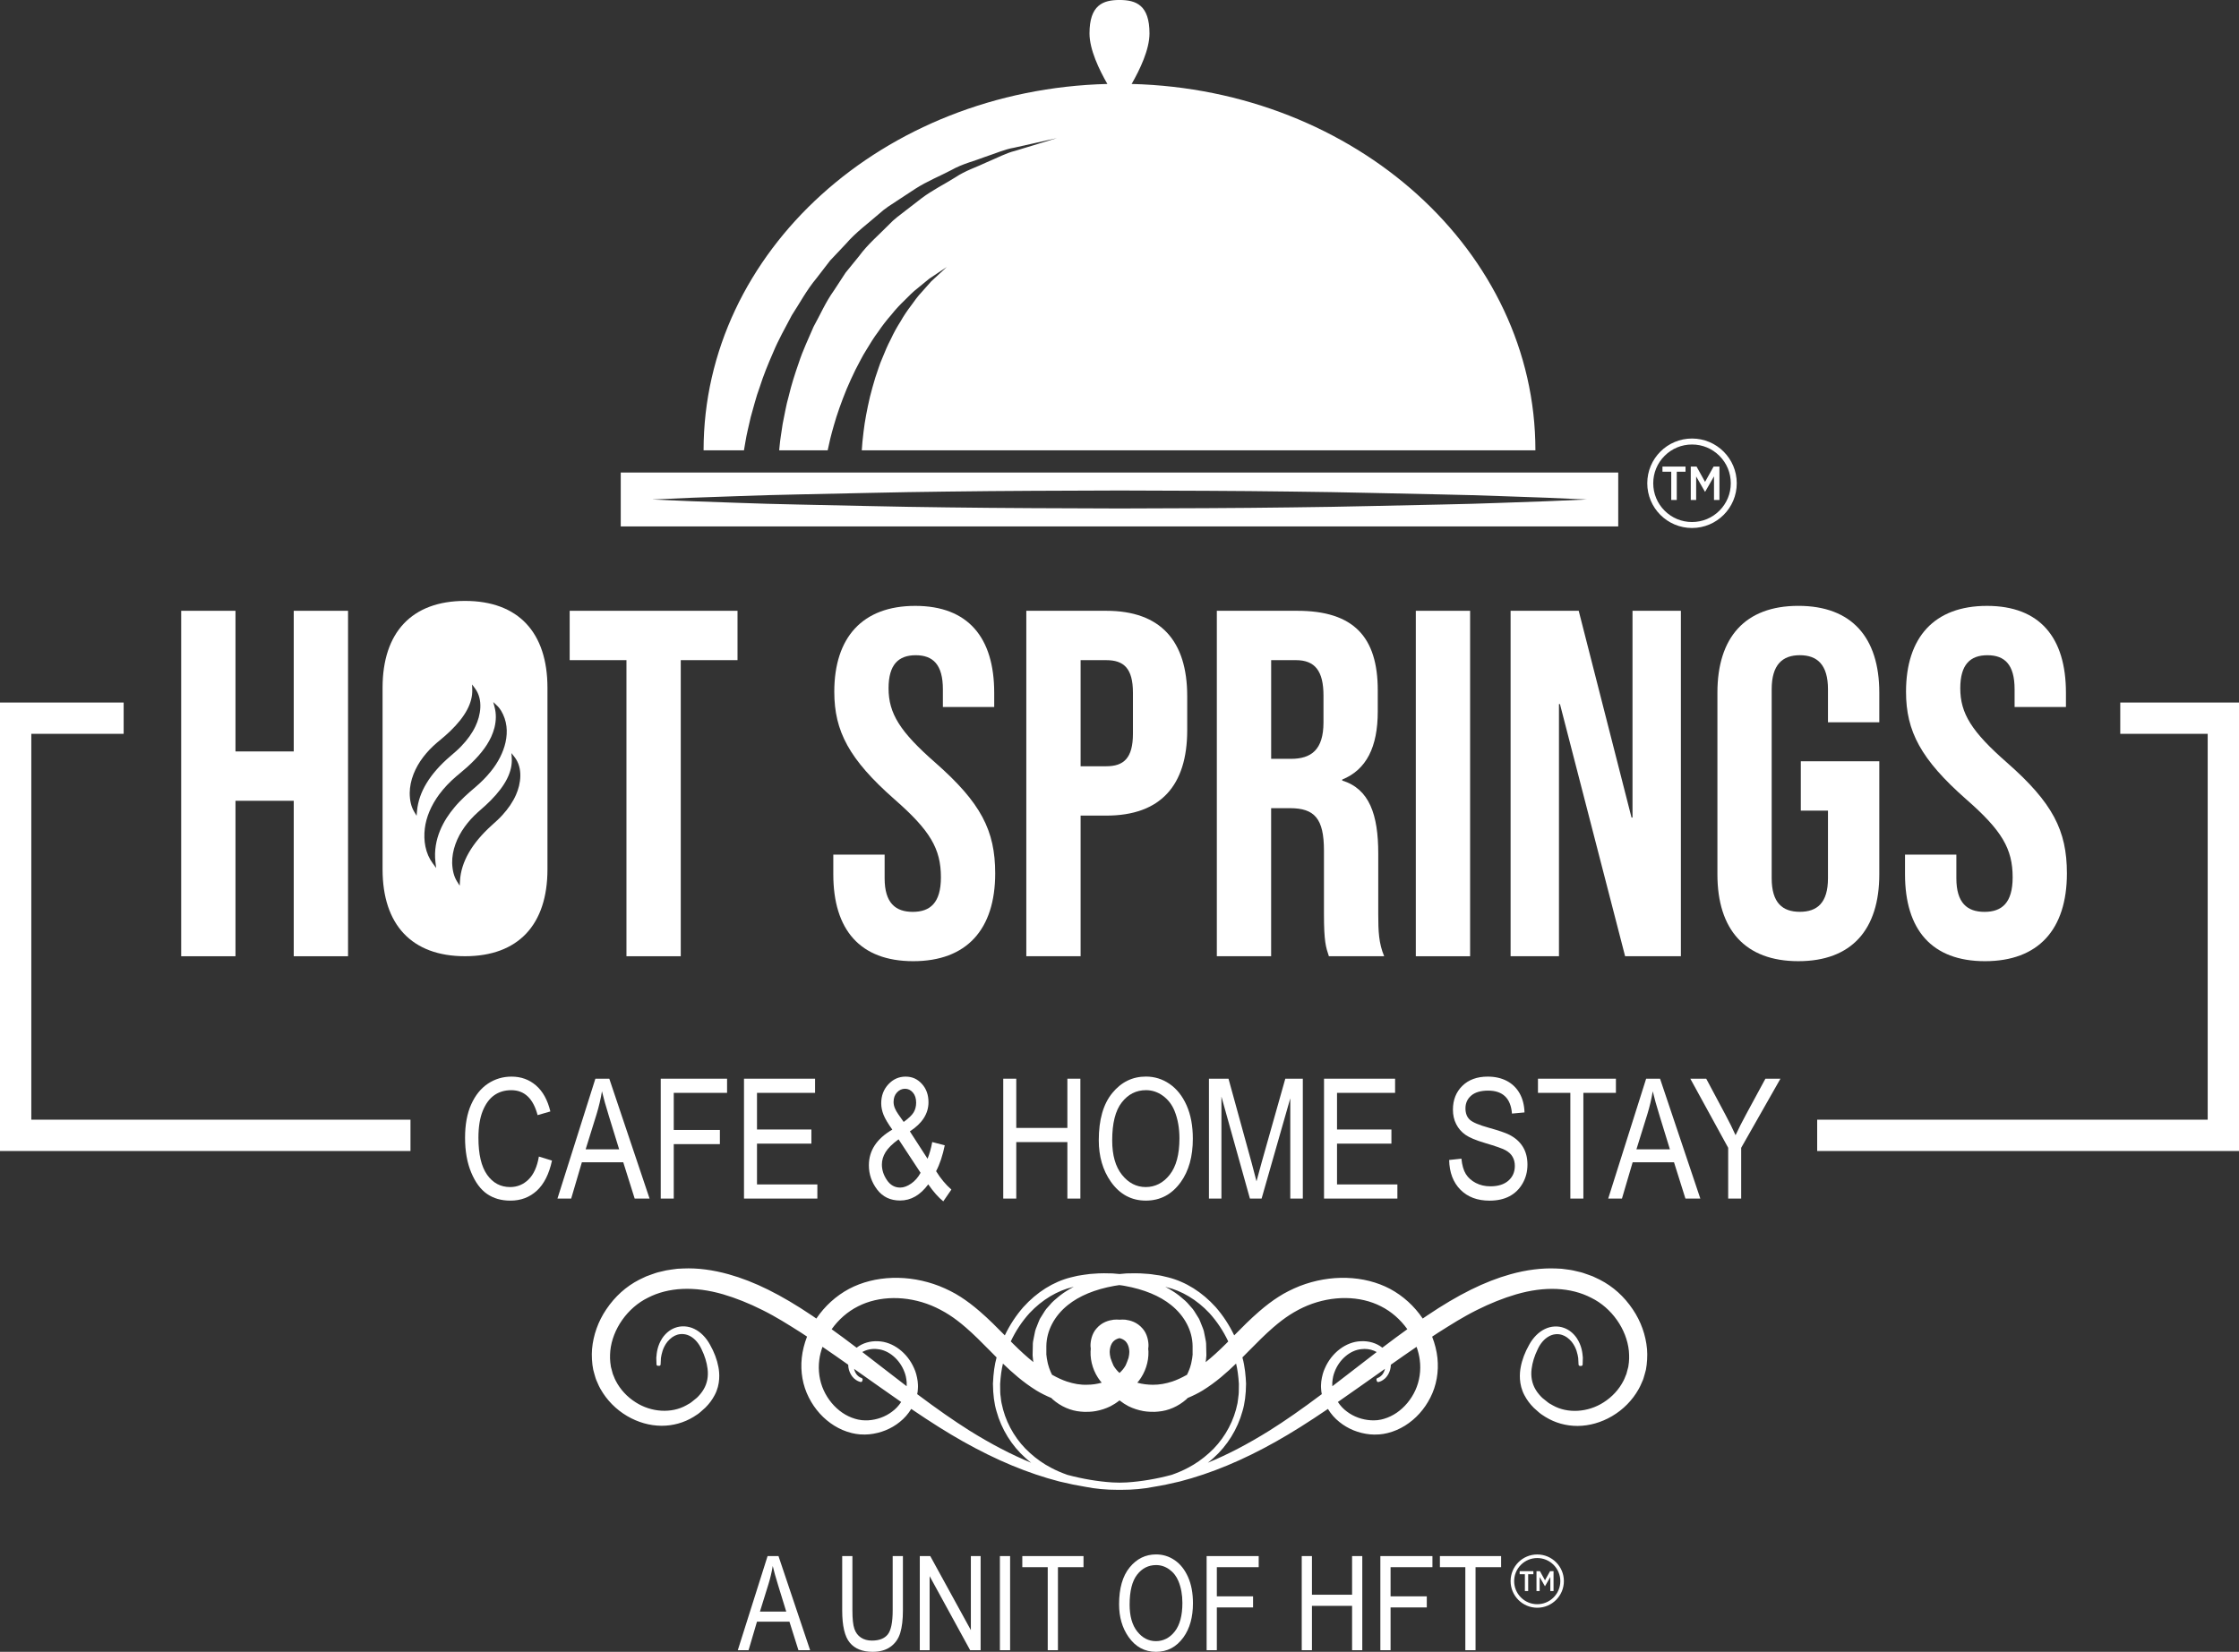 <?xml version="1.0" encoding="UTF-8"?>
<svg id="Layer_2" data-name="Layer 2" xmlns="http://www.w3.org/2000/svg" viewBox="0 0 956.24 705.63">
  <rect x="0" y="0" width="956.24" height="705.63" fill="#333333" stroke="none"/>
  <defs>
    <style>
      .cls-1 {
        fill: #fff;
      }
    </style>
  </defs>
  <g id="Layer_1-2" data-name="Layer 1">
    <g>
      <g>
        <path class="cls-1" d="m77.38,260.92h23.19v60.08h24.88v-60.08h23.19v147.57h-23.19v-66.41h-24.88v66.41h-23.19v-147.57Z"/>
        <path class="cls-1" d="m267.55,282h-24.25v-21.08h71.68v21.08h-24.24v126.49h-23.19v-126.49Z"/>
        <path class="cls-1" d="m355.89,373.5v-8.43h21.92v10.12c0,10.54,4.64,14.34,12.02,14.34s12.02-3.79,12.02-14.76c0-12.23-4.64-20.03-19.82-33.31-19.39-17.08-25.72-29.09-25.72-45.96,0-23.19,12.02-36.68,34.57-36.68s33.73,13.49,33.73,37.1v6.11h-21.92v-7.59c0-10.54-4.22-14.54-11.6-14.54s-11.6,4-11.6,14.12c0,10.75,4.85,18.55,20.03,31.83,19.39,17.08,25.51,28.88,25.51,47.22,0,24.04-12.23,37.53-35,37.53s-34.14-13.49-34.14-37.1Z"/>
        <path class="cls-1" d="m438.32,260.92h34.15c23.19,0,34.57,12.86,34.57,36.47v14.55c0,23.61-11.38,36.47-34.57,36.47h-10.96v60.08h-23.19v-147.57Zm34.15,66.41c7.38,0,11.39-3.37,11.39-13.91v-17.5c0-10.54-4.01-13.91-11.39-13.91h-10.96v45.33h10.96Z"/>
        <path class="cls-1" d="m519.7,260.92h34.36c24.03,0,34.36,11.17,34.36,33.94v9.06c0,15.18-4.84,24.88-15.18,29.09v.42c11.6,3.58,15.39,14.55,15.39,31.2v25.93c0,7.17.21,12.44,2.53,17.92h-23.61c-1.27-3.79-2.11-6.11-2.11-18.13v-26.99c0-13.7-4.01-18.13-14.55-18.13h-8.01v63.25h-23.19v-147.56h0Zm31.62,63.24c8.64,0,13.92-3.79,13.92-15.6v-11.38c0-10.54-3.59-15.18-11.81-15.18h-10.54v42.16h8.43Z"/>
        <path class="cls-1" d="m604.67,260.92h23.19v147.57h-23.19v-147.57Z"/>
        <path class="cls-1" d="m645.15,260.92h29.09l22.56,88.33h.42v-88.33h20.66v147.57h-23.82l-27.83-107.73h-.42v107.73h-20.66v-147.57Z"/>
        <path class="cls-1" d="m733.48,373.5v-77.59c0-23.61,11.8-37.1,34.57-37.1s34.57,13.49,34.57,37.1v12.65h-21.92v-14.13c0-10.54-4.64-14.54-12.02-14.54s-12.02,4-12.02,14.54v80.74c0,10.54,4.64,14.34,12.02,14.34s12.02-3.79,12.02-14.34v-28.88h-11.6v-21.08h33.52v48.28c0,23.61-11.8,37.11-34.57,37.11s-34.57-13.49-34.57-37.1Z"/>
        <path class="cls-1" d="m813.6,373.5v-8.43h21.93v10.12c0,10.54,4.64,14.34,12.02,14.34s12.02-3.79,12.02-14.76c0-12.23-4.64-20.03-19.82-33.31-19.4-17.08-25.72-29.09-25.72-45.96,0-23.19,12.02-36.68,34.57-36.68s33.73,13.49,33.73,37.1v6.11h-21.93v-7.59c0-10.54-4.22-14.54-11.6-14.54s-11.6,4-11.6,14.12c0,10.75,4.85,18.55,20.03,31.83,19.4,17.08,25.51,28.88,25.51,47.22,0,24.04-12.23,37.53-34.99,37.53-22.77,0-34.15-13.49-34.15-37.1Z"/>
        <g>
          <path class="cls-1" d="m315.1,704.94l12.72-40.21h4.66l13.51,40.21h-4.99l-3.84-12.18h-13.87l-3.59,12.18h-4.6Zm9.46-16.51h11.23l-3.43-11.13c-1.06-3.42-1.84-6.2-2.33-8.34-.43,2.58-1.03,5.14-1.81,7.68l-3.66,11.79Z"/>
          <path class="cls-1" d="m381.26,664.73h4.36v23.23c0,3.9-.38,7.09-1.14,9.59s-2.14,4.47-4.14,5.91-4.55,2.17-7.63,2.17c-4.35,0-7.61-1.3-9.77-3.9-2.17-2.6-3.25-7.18-3.25-13.77v-23.23h4.36v23.2c0,3.64.28,6.27.85,7.9s1.5,2.87,2.79,3.72,2.86,1.28,4.7,1.28c3.11,0,5.36-.88,6.76-2.63,1.4-1.76,2.1-5.18,2.1-10.26v-23.21h.01Z"/>
          <path class="cls-1" d="m392.83,704.94v-40.21h4.47l17.34,31.63v-31.63h4.17v40.21h-4.47l-17.31-31.64v31.64h-4.2Z"/>
          <path class="cls-1" d="m427.04,704.94v-40.21h4.36v40.21h-4.36Z"/>
          <path class="cls-1" d="m447.47,704.94v-35.47h-10.86v-4.74h26.14v4.74h-10.92v35.47h-4.36Z"/>
          <path class="cls-1" d="m477.94,685.36c0-6.86,1.51-12.13,4.53-15.81,3.02-3.69,6.78-5.53,11.27-5.53,2.91,0,5.56.82,7.96,2.47,2.4,1.64,4.29,4.03,5.69,7.17,1.4,3.14,2.1,6.87,2.1,11.21,0,5.96-1.36,10.82-4.06,14.56-2.98,4.14-6.88,6.2-11.71,6.2s-8.78-2.12-11.74-6.36c-2.69-3.84-4.04-8.48-4.04-13.91Zm4.5.07c0,4.96,1.09,8.81,3.28,11.54,2.19,2.74,4.84,4.1,7.96,4.1s5.89-1.38,8.05-4.14,3.25-6.83,3.25-12.19c0-3.46-.56-6.55-1.68-9.28-.86-2.09-2.15-3.76-3.88-5.01s-3.62-1.88-5.66-1.88c-3.29,0-6,1.37-8.13,4.12-2.12,2.74-3.19,6.99-3.19,12.74Z"/>
          <path class="cls-1" d="m515.33,704.94v-40.21h22.24v4.74h-17.88v12.46h15.47v4.74h-15.47v18.27h-4.36Z"/>
          <path class="cls-1" d="m555.95,704.94v-40.21h4.36v16.51h17.14v-16.51h4.36v40.21h-4.36v-18.95h-17.14v18.95h-4.36Z"/>
          <path class="cls-1" d="m589.53,704.94v-40.21h22.24v4.74h-17.88v12.46h15.47v4.74h-15.47v18.27h-4.36Z"/>
          <path class="cls-1" d="m625.82,704.94v-35.47h-10.86v-4.74h26.14v4.74h-10.92v35.47h-4.36Z"/>
        </g>
        <g>
          <path class="cls-1" d="m230.15,494.06l5.59,1.72c-1.23,5.75-3.4,10.04-6.48,12.87s-6.84,4.24-11.26,4.24c-3.89,0-7.21-.95-9.97-2.85-2.76-1.9-5.02-4.94-6.77-9.14-1.76-4.19-2.64-9.14-2.64-14.85s.88-10.41,2.64-14.31,4.14-6.85,7.15-8.84c3.01-1.99,6.36-2.99,10.07-2.99,4.06,0,7.54,1.26,10.45,3.78s4.95,6.22,6.12,11.1l-5.45,1.57c-1.87-7.1-5.61-10.65-11.23-10.65-2.8,0-5.22.71-7.28,2.15-2.05,1.43-3.69,3.67-4.92,6.69-1.22,3.03-1.84,6.87-1.84,11.5,0,7.02,1.23,12.28,3.7,15.78,2.47,3.51,5.75,5.26,9.85,5.26,3.03,0,5.64-1.08,7.84-3.23,2.21-2.16,3.68-5.43,4.43-9.8Z"/>
          <path class="cls-1" d="m238.08,512.01l16.2-51.21h5.94l17.2,51.21h-6.36l-4.88-15.51h-17.67l-4.57,15.51h-5.86Zm12.04-21.03h14.31l-4.37-14.18c-1.35-4.36-2.34-7.89-2.97-10.62-.54,3.28-1.31,6.54-2.3,9.78l-4.67,15.02Z"/>
          <path class="cls-1" d="m282.19,512.01v-51.21h28.33v6.05h-22.77v15.85h19.7v6.05h-19.7v23.26h-5.56Z"/>
          <path class="cls-1" d="m317.75,512.01v-51.21h30.35v6.05h-24.8v15.65h23.23v6.04h-23.23v17.43h25.78v6.04h-31.33Z"/>
          <path class="cls-1" d="m396.44,505.93c-3.4,4.61-7.4,6.91-12.02,6.91-4.17,0-7.43-1.56-9.8-4.68-2.36-3.12-3.54-6.57-3.54-10.34,0-6.31,3.34-11.4,10.01-15.27-1.85-2.58-3.1-4.69-3.76-6.36-.65-1.66-.98-3.28-.98-4.87,0-3.23,1.02-5.94,3.06-8.13s4.49-3.28,7.35-3.28,5.06,1.03,6.95,3.09,2.83,4.67,2.83,7.84c0,4.87-2.65,9.02-7.95,12.46l7.55,11.69c.82-2,1.49-4.38,2-7.13l5.35,1.4c-.91,4.42-2.14,8.1-3.7,11.04,1.89,3.08,4.06,5.7,6.53,7.86l-3.46,5.03c-2.06-1.65-4.2-4.07-6.42-7.26Zm-3.28-4.93l-9.4-14.3c-2.65,1.93-4.5,3.75-5.55,5.47-1.05,1.71-1.57,3.47-1.57,5.29,0,2.33.72,4.55,2.16,6.67s3.32,3.18,5.65,3.18c1.49,0,3.06-.57,4.7-1.71,1.65-1.15,2.99-2.68,4.01-4.6Zm-7.21-21.73c2.15-1.56,3.57-2.93,4.27-4.12.7-1.19,1.05-2.56,1.05-4.12,0-1.81-.47-3.26-1.4-4.33s-2.05-1.6-3.35-1.6-2.48.52-3.44,1.57c-.97,1.05-1.45,2.4-1.45,4.08s.68,3.36,2.03,5.27l2.29,3.25Z"/>
          <path class="cls-1" d="m428.47,512.01v-51.21h5.56v21.03h21.83v-21.03h5.55v51.21h-5.55v-24.13h-21.83v24.13h-5.56Z"/>
          <path class="cls-1" d="m469.27,487.07c0-8.73,1.92-15.44,5.76-20.14,3.84-4.69,8.63-7.04,14.36-7.04,3.7,0,7.08,1.05,10.13,3.15,3.05,2.09,5.47,5.14,7.25,9.13s2.67,8.75,2.67,14.27c0,7.59-1.72,13.77-5.17,18.55-3.79,5.26-8.77,7.89-14.91,7.89s-11.17-2.7-14.95-8.1c-3.43-4.89-5.14-10.79-5.14-17.71Zm5.73.09c0,6.32,1.39,11.22,4.18,14.7,2.78,3.48,6.17,5.23,10.15,5.23s7.5-1.76,10.25-5.28c2.76-3.52,4.14-8.69,4.14-15.52,0-4.41-.71-8.34-2.13-11.82-1.09-2.65-2.74-4.78-4.94-6.38s-4.61-2.39-7.21-2.39c-4.19,0-7.65,1.75-10.35,5.24-2.74,3.49-4.09,8.9-4.09,16.22Z"/>
          <path class="cls-1" d="m516.32,512.01v-51.21h8.35l9.97,36.26,1.99,7.58c.49-1.88,1.23-4.62,2.23-8.21l10.07-35.63h7.48v51.21h-5.35v-42.83l-12.25,42.83h-4.99l-12.17-43.56v43.56h-5.33Z"/>
          <path class="cls-1" d="m565.47,512.01v-51.21h30.35v6.05h-24.8v15.65h23.23v6.04h-23.23v17.43h25.78v6.04h-31.33Z"/>
          <path class="cls-1" d="m618.91,495.52l5.24-.56c.28,2.82.91,5.01,1.9,6.59.99,1.57,2.41,2.83,4.25,3.79,1.84.95,3.91,1.43,6.22,1.43,3.31,0,5.87-.81,7.7-2.42s2.74-3.71,2.74-6.29c0-1.51-.33-2.83-1-3.95-.66-1.13-1.66-2.05-3-2.77-1.34-.72-4.23-1.74-8.68-3.05-3.96-1.17-6.78-2.36-8.45-3.55-1.68-1.19-2.98-2.69-3.91-4.52-.94-1.83-1.4-3.9-1.4-6.2,0-4.14,1.34-7.53,4.02-10.16,2.68-2.63,6.29-3.95,10.83-3.95,3.12,0,5.85.62,8.19,1.85,2.34,1.24,4.15,3.01,5.45,5.31,1.29,2.3,1.99,5.02,2.08,8.14l-5.35.49c-.28-3.33-1.28-5.8-2.99-7.4-1.71-1.61-4.11-2.41-7.21-2.41s-5.54.7-7.19,2.11-2.48,3.23-2.48,5.47c0,2.07.61,3.68,1.82,4.82s3.94,2.3,8.17,3.47c4.14,1.15,7.05,2.14,8.73,2.98,2.56,1.31,4.49,3.03,5.8,5.16,1.31,2.13,1.96,4.67,1.96,7.62s-.69,5.6-2.06,8c-1.38,2.41-3.24,4.24-5.61,5.5-2.37,1.25-5.21,1.88-8.54,1.88-5.19,0-9.33-1.56-12.42-4.68-3.1-3.14-4.7-7.36-4.81-12.7Z"/>
          <path class="cls-1" d="m670.67,512.01v-45.16h-13.83v-6.05h33.29v6.05h-13.9v45.16h-5.56Z"/>
          <path class="cls-1" d="m686.84,512.01l16.2-51.21h5.94l17.2,51.21h-6.36l-4.88-15.51h-17.66l-4.57,15.51h-5.87Zm12.05-21.03h14.3l-4.36-14.18c-1.35-4.36-2.34-7.89-2.97-10.62-.54,3.28-1.31,6.54-2.3,9.78l-4.67,15.02Z"/>
          <path class="cls-1" d="m738.08,512.01v-21.69l-16.17-29.52h6.79l8.24,15.46c1.63,3.05,3.06,5.94,4.29,8.67,1.24-2.68,2.77-5.7,4.59-9.06l8.16-15.07h6.42l-16.77,29.52v21.69h-5.55Z"/>
        </g>
        <path class="cls-1" d="m318.41,188.42c.45-2.9,1.34-6.29,2.21-10.23,1.15-3.86,2.14-8.28,3.87-12.91,1.49-4.7,3.48-9.65,5.75-14.81,2.15-5.2,5.09-10.4,7.94-15.81,3.37-5.14,6.32-10.76,10.46-15.71,1.96-2.54,3.93-5.1,5.91-7.67l6.7-7.09c4.24-4.94,9.55-8.79,14.33-12.97,2.34-2.17,5.05-3.82,7.65-5.53,2.6-1.71,5.16-3.4,7.69-5.05,5.07-3.25,10.53-5.43,15.39-7.99,4.8-2.72,9.96-3.88,14.39-5.63,4.54-1.49,8.55-3.29,12.41-3.92,3.78-.85,7.07-1.58,9.78-2.19,5.4-1.21,8.49-1.9,8.49-1.9,0,0-3.03.92-8.33,2.54-2.64.81-5.85,1.78-9.53,2.9-3.75.9-7.6,2.99-11.95,4.8-4.24,2.06-9.17,3.55-13.67,6.58-4.55,2.87-9.67,5.36-14.33,8.88-2.31,1.78-4.65,3.6-7.03,5.43-2.37,1.83-4.83,3.59-6.91,5.85-4.27,4.36-9.02,8.34-12.68,13.35l-5.81,7.15c-1.68,2.56-3.35,5.11-5,7.65-3.53,4.9-5.89,10.43-8.67,15.42-2.27,5.27-4.65,10.29-6.27,15.28-1.74,4.96-3.24,9.67-4.28,14.13-1.28,4.38-1.87,8.54-2.66,12.14-.51,3.65-1.1,6.82-1.3,9.43-.08.7-.12,1.23-.18,1.83h20.71c.55-2.77,1.4-6.41,2.65-10.69,1.3-4.63,3.18-9.92,5.43-15.44,1.17-2.75,2.45-5.56,3.82-8.36,1.51-2.75,2.82-5.63,4.55-8.3,1.63-2.72,3.27-5.41,5.15-7.9,1.74-2.57,3.61-4.98,5.56-7.19,1.83-2.31,3.77-4.37,5.72-6.23,1.88-1.92,3.66-3.7,5.53-5.13,1.8-1.47,3.44-2.82,4.9-4.02,1.56-1.05,2.93-1.96,4.05-2.71,2.23-1.49,3.51-2.34,3.51-2.34,0,0-1.13,1.04-3.1,2.86-.98.9-2.17,2-3.53,3.26-1.23,1.38-2.62,2.94-4.13,4.65-1.57,1.64-3.01,3.63-4.51,5.74-1.57,2.05-3.1,4.3-4.49,6.76-1.51,2.36-2.91,4.89-4.15,7.57-1.38,2.58-2.51,5.35-3.63,8.1-1.22,2.7-2.01,5.59-2.99,8.32-.85,2.79-1.62,5.55-2.29,8.23-1.26,5.39-2.21,10.45-2.72,14.81-.4,3.1-.63,5.81-.77,8.02h287.7c0-84.97-76.75-154.08-172.45-156.51,3.55-6.16,7.63-14.72,7.63-21.57,0-12.14-5.73-14.3-12.81-14.3s-12.81,2.16-12.81,14.3c0,6.85,4.08,15.41,7.63,21.57-95.7,2.42-172.45,71.54-172.45,156.51h17.24c.18-1.19.4-2.51.68-3.96Z"/>
        <path class="cls-1" d="m703.42,576.34c-.53-6.03-2.63-11.9-6.07-16.98-3.71-5.54-8.46-9.81-14.11-12.7l-3-1.43-2.13-.77c-1.27-.46-2.58-.94-3.83-1.18-1.78-.45-3.28-.79-4.82-.95l-.85-.12c-.52-.07-1.05-.15-1.61-.21l-2.43-.12c-6.17-.26-12.74.59-19.5,2.47-10.95,3.06-22.28,8.67-35.63,17.67-.47.31-.94.63-1.41.96l-.41.28c-3.57-5.3-8.37-9.67-13.93-12.66-11.06-5.86-25.49-6.31-38.6-1.22-1.58.66-3.14,1.31-4.74,2.14-1.67.86-2.7,1.42-4.42,2.53-2.65,1.7-5.31,3.71-8.14,6.16-3.78,3.26-7.28,6.8-10.66,10.22l-.02.02c-2.12-4.43-4.77-8.48-7.9-12.06-5.8-6.43-12.82-10.83-20.31-12.72l-2.82-.67c-.62-.14-1.28-.23-1.93-.31-.35-.06-.71-.1-1.04-.15-1.58-.29-3.15-.39-4.66-.48l-1.35-.09c-1.54-.08-3.1-.04-4.6-.01l-1.41.02c-.75.08-1.5.14-2.26.2l-.66.06-.75-.06c-.75-.06-1.51-.12-2.31-.2l-1.36-.02c-1.5-.04-3.06-.07-4.61.01l-1.33.09c-1.52.09-3.08.19-4.65.47-.35.06-.7.1-1.06.16-.66.09-1.31.18-1.95.32l-2.82.67c-7.48,1.88-14.5,6.28-20.3,12.72-3.12,3.57-5.78,7.62-7.89,12.05l-.02-.02c-3.38-3.42-6.88-6.96-10.66-10.22-2.83-2.45-5.49-4.46-8.13-6.16-1.72-1.11-2.75-1.68-4.41-2.53-1.61-.83-3.16-1.49-4.75-2.14-13.09-5.09-27.52-4.64-38.59,1.22-5.55,2.99-10.36,7.36-13.93,12.66l-.41-.28c-.47-.33-.93-.66-1.4-.96-13.36-9-24.68-14.61-35.64-17.67-6.75-1.88-13.29-2.76-19.5-2.47l-2.46.12c-.53.06-1.05.14-1.57.21l-.83.11c-1.56.17-3.07.5-4.81.95-1.29.25-2.6.72-3.87,1.18l-2.18.8-2.96,1.41c-5.64,2.88-10.38,7.16-14.1,12.69-3.44,5.08-5.54,10.95-6.07,16.98-.23,2.68-.03,6.18.5,8.74.17.71.3,1.17.44,1.64l.18.63c.07.23.14.46.2.69.14.48.27.95.47,1.43.2.42.38.85.56,1.28.37.87.76,1.76,1.25,2.58,2.68,4.77,6.62,8.77,11.39,11.58,4.57,2.68,9.61,4.12,14.6,4.16h.2c4.8,0,9.47-1.3,13.56-3.8.29-.2.6-.4.92-.6.69-.44,1.41-.88,1.89-1.36l2.24-1.99c1.7-1.71,2.89-3.31,3.97-5.35,2.5-4.67,2.08-9.49,1.61-11.95-.59-3.19-1.81-6.43-3.61-9.6-1.67-3.06-4.03-5.44-6.64-6.7-2.64-1.32-5.77-1.49-8.38-.46-2.09.8-3.87,2.25-5.3,4.3-2.18,3.33-2.43,6.34-2.61,8.46l.09,2.83c.01.33.28.59.61.6h.52s0,.01.01.01c.33,0,.6-.25.61-.58l.14-2.76c.27-1.63.73-4.36,2.77-6.95,1.3-1.53,2.66-2.51,4.17-2.98,1.86-.58,3.94-.34,5.71.69,1.88,1.06,3.54,2.99,4.68,5.46,1.38,2.83,2.26,5.65,2.59,8.4.41,3.18-.16,6.19-1.65,8.72-.78,1.4-2.04,2.82-2.92,3.65l-2.32,1.87c-.43.37-.86.6-1.3.83-.3.16-.6.32-.87.5-6.28,3.56-14.99,3.05-21.69-1.29-3.62-2.29-6.55-5.46-8.47-9.19-.31-.56-.55-1.16-.79-1.79-.16-.41-.31-.81-.47-1.14-.16-.5-.31-1.09-.44-1.65-.13-.54-.26-1.05-.36-1.34-.46-2.76-.45-4.53-.27-6.82.93-9.33,7.38-18.46,16.05-22.71,8.76-4.52,19.86-5.03,32.11-1.48,5.5,1.62,11.16,3.88,16.84,6.74,2.98,1.47,5.84,3.11,8.24,4.53,2.73,1.64,5.58,3.43,8.25,5.13.62.4,1.23.81,1.85,1.22l.69.46c-1.18,3.04-1.93,6.08-2.25,9.06-.63,6.01.42,11.87,3.01,16.95,2.53,5.02,6.28,9.18,10.85,12.02,2.29,1.42,4.73,2.47,7.27,3.11l.6.14c.41.09.81.18,1.41.28l1.71.21c1.53.1,2.82.08,3.93-.03,4.91-.49,9.45-2.33,13.11-5.31,1.89-1.5,3.53-3.36,4.86-5.54,8.65,5.87,15.51,10.18,22.19,13.94,14.21,8,27.65,13.58,41.08,17.06,3.97.97,7.65,1.72,11.22,2.3,4.28.85,8.74,1.26,13.59,1.26h1.79c4.86,0,9.32-.41,13.57-1.25,3.59-.58,7.27-1.33,11.25-2.3,13.43-3.48,26.86-9.06,41.08-17.06,6.7-3.77,13.56-8.08,22.19-13.94,1.34,2.19,2.97,4.04,4.86,5.54,3.67,2.99,8.21,4.83,13.11,5.32,1.12.12,2.4.12,3.97.02l1.7-.2c.57-.1.97-.19,1.38-.28l.63-.14c2.52-.64,4.96-1.69,7.25-3.11,4.57-2.84,8.32-7,10.85-12.01,2.6-5.09,3.64-10.95,3.02-16.96-.32-2.97-1.08-6.02-2.26-9.05l.69-.46c.62-.41,1.23-.82,1.85-1.22,2.68-1.7,5.53-3.49,8.25-5.13,2.24-1.32,5.2-3.03,8.24-4.54,5.68-2.85,11.34-5.12,16.83-6.73,12.24-3.56,23.35-3.06,32.12,1.49,8.66,4.25,15.11,13.37,16.04,22.69.18,2.31.2,4.08-.24,6.75-.13.38-.25.89-.38,1.43-.14.56-.28,1.15-.42,1.59-.17.39-.33.8-.49,1.2-.25.63-.48,1.23-.8,1.81-1.91,3.71-4.84,6.88-8.46,9.18-6.68,4.32-15.4,4.84-21.65,1.31-.3-.2-.6-.36-.91-.52-.44-.23-.87-.45-1.32-.85l-2.26-1.82c-.92-.86-2.18-2.28-2.97-3.69-1.48-2.52-2.05-5.52-1.64-8.71.33-2.74,1.21-5.57,2.6-8.41,1.13-2.46,2.79-4.39,4.68-5.45,1.76-1.03,3.84-1.28,5.7-.68,1.5.47,2.87,1.44,4.15,2.96,2.06,2.61,2.51,5.35,2.77,6.9l.15,2.82c.02.33.29.58.61.58h.53c.33-.02.6-.27.61-.61l.08-2.97c-.17-1.98-.42-4.99-2.61-8.33-1.41-2.04-3.19-3.48-5.28-4.28-2.62-1.03-5.75-.87-8.38.45-2.62,1.26-4.99,3.65-6.65,6.7-1.81,3.18-3.03,6.41-3.62,9.6-.47,2.46-.89,7.29,1.6,11.96,1.09,2.05,2.28,3.65,4,5.38l2.19,1.95c.51.49,1.22.94,1.91,1.38.32.2.63.4.96.62,4.06,2.48,8.73,3.78,13.53,3.78h.2c4.98-.04,10.03-1.48,14.6-4.16,4.78-2.8,8.72-6.81,11.38-11.56.5-.83.89-1.74,1.26-2.6.18-.42.37-.85.57-1.29.19-.45.32-.93.45-1.41.06-.23.13-.46.21-.71l.17-.6c.14-.48.27-.93.45-1.67.51-2.61.71-6.12.48-8.79Zm-117.91,30.38c-3.72-.21-7.34-1.51-10.21-3.68-1.52-1.1-2.83-2.49-3.91-4.14,3.17-2.19,6.31-4.39,9.41-6.59,2.76-1.95,5.49-3.87,8.2-5.79l2.5-1.77s0,.02-.01.03c-.25,1.03-.71,1.96-1.29,2.61-.87.93-1.6,1.17-1.84,1.25-.2.07-.45.26-.5.47-.03.11-.03.22.01.33l.14.5c.02.08.06.15.12.22.18.22.47.29.73.17.36-.09,1.44-.35,2.76-1.57.56-.55,2.34-2.55,2.39-5.78,3.31-2.34,7.14-5.03,10.98-7.64.67,1.89,1.13,3.75,1.36,5.54h0c.6,4.46-.07,9.08-1.88,13.02-1.77,3.9-4.62,7.32-8,9.62-1.68,1.14-3.48,2-5.33,2.55l-1.29.34-1.63.26c-.9.05-1.75.12-2.71.05Zm-20.99-11.17c-8.66,6.49-15.57,11.31-22.37,15.58h0c-9.23,5.76-17.89,10.27-26.32,13.72.87-.67,1.68-1.34,2.43-2.02,5.88-5.24,10.27-12.32,12.37-19.95.98-3.22,1.5-7.19,1.54-11.83-.14-3.12-.45-7.18-1.56-11.19,1.01-1.01,2-2.02,2.99-3.02,3.45-3.49,6.71-6.79,10.14-9.75,2.51-2.18,4.84-3.95,7.12-5.42.9-.6,2.63-1.6,3.77-2.2,1.2-.65,2.59-1.26,3.78-1.77,10.71-4.38,22.44-4.25,31.39.34,4.39,2.21,8.26,5.58,11.25,9.77-3.13,2.24-6.55,4.77-10.67,7.9-2.5-1.98-5.85-2.97-9.24-2.76-6.26.23-12.41,4.87-15.29,11.51-.73,1.54-1.24,3.39-1.56,5.67-.08.94-.18,1.99-.07,3.15.04.95.15,1.53.3,2.27Zm5.43-9.41c1.95-5.34,6.66-9.37,11.47-9.81.46-.06.91-.09,1.37-.09,1.84,0,3.64.46,5.17,1.33-2.91,2.23-5.82,4.49-8.75,6.75-3.38,2.61-6.77,5.24-10.2,7.86-.04-.53-.02-1.11-.01-1.61.16-1.82.46-3.22.95-4.43Zm-142.46,11.54c-.04-.34-.07-.68-.12-1.04-.21-1.21-.21-2.52-.21-3.78,0-.58,0-1.17-.02-1.68.22-3.4.6-6.19,1.2-8.68,3.9,3.77,8.61,7.98,14.3,11.5,1.85,1.13,3.95,2.18,6.41,3.22.06.06.11.12.16.18.13.13.25.27.39.39,3.43,3.01,7.68,4.87,11.95,5.22.9.09,2.1.17,3.28.09.18-.01.35-.02.52-.02.36-.01.71-.02,1.2-.09l1.41-.2c2.2-.39,4.33-1.09,6.32-2.07,1.25-.64,2.52-1.45,3.85-2.5,1.34,1.04,2.61,1.86,3.86,2.5,1.98.97,4.11,1.67,6.34,2.07l1.38.19c.49.07.85.08,1.2.09.17,0,.33.01.51.02,1.2.09,2.38.01,3.27-.09,4.28-.35,8.52-2.2,11.96-5.22.14-.12.26-.26.39-.39.05-.06.11-.12.16-.18,2.47-1.04,4.57-2.09,6.42-3.22,5.69-3.51,10.4-7.73,14.29-11.5.6,2.49.98,5.27,1.2,8.61-.02.59-.02,1.18-.02,1.78,0,1.31-.01,2.55-.21,3.77-.05.33-.08.67-.12,1-.06.58-.12,1.15-.23,1.71l-.66,2.79c-1.95,7.11-6.03,13.71-11.5,18.57-2.82,2.55-5.87,4.68-9.07,6.33-1.99,1.07-4.25,2.04-6.89,2.98-6.57,1.76-13.03,2.84-19.21,3.24-.76.05-1.53.06-2.3.07l-.75.02-.78-.02c-.77-.01-1.54-.02-2.3-.07-6.19-.4-12.66-1.49-19.19-3.23-2.66-.95-4.92-1.93-6.92-3-3.19-1.65-6.24-3.77-9.06-6.33-5.46-4.85-9.55-11.45-11.49-18.54l-.66-2.78c-.14-.57-.19-1.14-.26-1.71Zm54.83-20.15c-.01.75-.12,1.59-.33,2.49-.37,1.13-.8,2.24-1.25,3.25-.33.58-.69,1.12-1.1,1.63-.4.51-.89,1.03-1.51,1.61-.63-.58-1.11-1.1-1.52-1.62-.4-.5-.76-1.03-1.07-1.56-.48-1.08-.91-2.19-1.26-3.25-.22-.95-.34-1.79-.35-2.53.01-1.2.29-2.47.72-3.27.02-.02.15-.29.16-.32l.37-.56c.06-.09.26-.31.35-.41.4-.39.78-.66,1.19-.86.41-.22.88-.39,1.4-.5.52.11.99.28,1.4.5,0,0,.01,0,.02.01.39.19.77.47,1.14.81.13.15.32.37.38.45l.44.67s.08.17.09.19c.43.82.72,2.08.73,3.27Zm41.98-4.22c-.26.26-.52.53-.78.79-3.15,3.13-5.92,5.64-8.61,7.79.06-.34.1-.67.14-.99l.17-1.8c.01-.25.01-.32,0-.52l-.09-3.79c.04-1.11-.17-2.19-.39-3.18l-.62-3.08c-.2-.69-.47-1.35-.73-1.99-.13-.31-.26-.63-.39-.98-.1-.23-.19-.47-.28-.71-.29-.75-.59-1.52-1.07-2.19l-1.63-2.61c-.37-.64-.86-1.17-1.33-1.68-.23-.25-.47-.5-.68-.77-1.13-1.43-2.51-2.57-3.85-3.67l-.73-.6c-1.74-1.33-3.67-2.54-5.75-3.6l.29.07c6.63,1.5,13.21,5.45,18.51,11.09,3.25,3.58,5.97,7.67,8.08,12.15l-.26.27Zm-14.95,5.12s0,.07.01.11l-.2,1.71c-.1.71-.23,1.3-.37,1.91l-.1.47c-.08.26-.15.52-.22.77-.16.57-.31,1.11-.55,1.65-.27.74-.6,1.49-.98,2.23-2.36,1.32-4.42,2.26-6.28,2.88-2.88.94-5.51,1.39-8.26,1.39-2.21-.02-4.49-.26-6.68-.89.23-.25.45-.51.66-.79,2.74-3.55,4.23-8.11,4.1-12.51-.01-.4-.05-.8-.1-1.2.01-.14.03-.26.05-.4.04-.23.07-.47.07-.72.06-2.07-.55-5.27-2.48-7.46-2.41-2.85-5.36-3.55-7.38-3.83-.8-.07-1.64-.07-2.47,0-.93-.07-1.77-.08-2.6.01-2,.28-4.94.98-7.34,3.82-1.93,2.19-2.55,5.39-2.49,7.46,0,.26.04.49.07.72.02.14.04.26.04.39-.04.41-.09.81-.09,1.2-.14,4.41,1.36,8.97,4.1,12.51.21.28.43.54.66.79-2.01.58-4.11.88-6.13.88-2.94.13-5.73-.38-8.8-1.38-1.87-.63-3.92-1.56-6.28-2.88-.38-.74-.71-1.49-.99-2.26-.22-.5-.37-1.03-.53-1.59-.08-.27-.15-.53-.22-.74l-.13-.56c-.14-.6-.26-1.17-.36-1.87l-.21-1.72c.01-.06.01-.12.01-.19v-3.29c.06-6.52,3.39-12.92,9.17-17.55,4.91-3.95,11.59-6.71,19.86-8.2h.02c.74-.15,1.49-.25,2.12-.33.77.09,1.52.18,2.27.33,8.27,1.49,14.95,4.25,19.86,8.2,5.77,4.63,9.11,11.02,9.16,17.54v3.39Zm-56.56-25.07l-.71.58c-1.34,1.1-2.73,2.24-3.85,3.66-.22.27-.45.52-.69.77-.47.51-.95,1.04-1.32,1.66l-1.62,2.59c-.5.69-.8,1.47-1.09,2.2-.09.25-.19.48-.3.75-.12.33-.25.65-.38.98-.26.63-.53,1.29-.73,2.01l-.61,3.02c-.23,1-.43,2.08-.39,3.16l-.09,3.93c0,.08-.01.16.01.43l.17,1.78c.03.31.08.65.14.98-2.7-2.16-5.47-4.66-8.61-7.79-.26-.26-.52-.52-.78-.79l-.26-.26c2.11-4.48,4.82-8.56,8.07-12.14,5.31-5.65,11.89-9.59,18.51-11.1l.31-.07c-2.09,1.1-4.02,2.3-5.78,3.65Zm-61.07,42.19c.15-.74.26-1.31.29-2.23.11-1.2.01-2.3-.08-3.21-.31-2.24-.82-4.08-1.54-5.62-2.89-6.66-9.03-11.29-15.28-11.53-3.44-.2-6.75.78-9.26,2.76-4.1-3.12-7.52-5.65-10.66-7.9,2.98-4.19,6.86-7.56,11.25-9.77,8.95-4.58,20.68-4.72,31.37-.35,1.26.55,2.59,1.13,3.8,1.79,1.14.58,2.86,1.59,3.78,2.2,2.28,1.46,4.6,3.23,7.11,5.41,3.43,2.96,6.69,6.26,10.14,9.75.99,1,1.98,2.01,2.99,3.02-.87,3.14-1.36,6.61-1.56,11.23.04,4.6.56,8.57,1.53,11.78,2.1,7.64,6.49,14.72,12.37,19.95.75.69,1.56,1.36,2.43,2.03-8.43-3.46-17.09-7.97-26.32-13.72h0c-6.79-4.29-13.7-9.1-22.36-15.59Zm-23.66,11.12l-1.6-.26-1.33-.35c-1.87-.55-3.67-1.41-5.35-2.55-3.38-2.3-6.23-5.71-8-9.62-1.8-3.92-2.47-8.54-1.87-13.01.22-1.78.68-3.64,1.36-5.54,3.83,2.61,7.67,5.3,10.98,7.64.05,3.23,1.83,5.23,2.41,5.79,1.26,1.16,2.31,1.45,2.75,1.55.24.12.55.04.73-.17.06-.07.09-.14.12-.22l.14-.5c.03-.11.03-.23,0-.34-.06-.2-.3-.39-.5-.45-.24-.08-.98-.32-1.84-1.24-.59-.66-1.05-1.58-1.29-2.61,0-.01-.01-.02-.01-.03l2.5,1.77c2.71,1.92,5.44,3.85,8.2,5.79,3.1,2.19,6.24,4.39,9.41,6.59-1.08,1.65-2.39,3.04-3.91,4.14-.01,0-.01.01-.01.01-2.86,2.17-6.48,3.47-10.21,3.68-.97.05-1.82-.01-2.68-.07Zm6.78-30.34c4.79.44,9.5,4.47,11.46,9.83.48,1.18.78,2.58.93,4.36.02.53.03,1.11-.01,1.65-3.43-2.62-6.82-5.24-10.2-7.86-2.92-2.27-5.84-4.52-8.75-6.75,1.92-1.07,4.25-1.54,6.57-1.23Z"/>
        <g>
          <path class="cls-1" d="m265.11,224.88h426.01v-23.03h-426.01v23.03Zm30.59-12.26c10.91-.31,26.51-1.06,45.22-1.41,18.71-.34,40.54-.98,63.93-1.22,23.39-.32,48.33-.38,73.28-.46,24.95.08,49.89.13,73.28.46,23.39.23,45.22.88,63.93,1.22,18.71.34,34.3,1.1,45.22,1.41,10.91.48,17.15.75,17.15.75,0,0-6.24.27-17.15.75-10.91.31-26.51,1.07-45.22,1.41-18.71.34-40.54.99-63.93,1.22-23.39.33-48.33.38-73.28.46-24.95-.08-49.89-.14-73.28-.46-23.39-.24-45.22-.88-63.93-1.22-18.71-.35-34.3-1.1-45.22-1.41-10.91-.47-17.15-.74-17.15-.74,0,0,6.23-.28,17.15-.76Z"/>
          <polygon class="cls-1" points="13.37 313.48 52.81 313.48 52.81 300.11 0 300.11 0 491.69 175.31 491.69 175.31 478.31 13.37 478.31 13.37 313.48"/>
          <polygon class="cls-1" points="905.53 300.11 905.53 313.48 942.87 313.48 942.87 478.31 776.09 478.31 776.09 491.69 956.24 491.69 956.24 300.11 905.53 300.11"/>
        </g>
        <path class="cls-1" d="m198.6,256.7c-22.77,0-35.21,13.49-35.21,37.1v77.58c0,23.61,12.44,37.1,35.21,37.1s35.21-13.49,35.21-37.1v-77.58c0-23.61-12.44-37.1-35.21-37.1Zm-20.68,91.78l-1.06-1.78c-1.25-2.11-1.87-4.71-1.88-7.95h0c.03-2.66.58-5.38,1.64-8.09.99-2.52,2.38-4.97,4.15-7.28,1.64-2.15,3.6-4.2,5.83-6.11.33-.28.66-.55.99-.82,1.58-1.32,3.21-2.68,4.63-4.07,6.56-6.32,9.66-12.16,9.47-17.83l-.07-2.16,1.28,1.73c3.53,4.78,2.39,11.47.15,16.14-1.38,2.93-3.44,5.8-6.1,8.55-1.3,1.38-2.83,2.68-4.31,3.95l-.23.2c-8.79,7.5-13.6,15.4-14.31,23.47l-.18,2.05Zm6.89,20.31c-1.53-2.05-2.58-4.47-3.13-7.19-.49-2.42-.57-5.01-.25-7.7.59-4.85,2.71-9.87,6.12-14.5,2.02-2.73,4.48-5.34,7.33-7.77.39-.33.8-.67,1.23-1.03,1.17-.98,2.37-1.99,3.37-2.88,2.54-2.3,4.58-4.43,6.24-6.51,1.64-2.03,3-4.17,4.04-6.38.59-1.28,1.1-2.73,1.42-3.99.76-3.12.78-5.96.07-8.68l-.59-2.26,1.69,1.6c.74.7,1.29,1.51,1.68,2.13h0c1.22,2.05,1.98,4.29,2.27,6.66.26,2.18.13,4.48-.4,6.84-.95,4.24-3.13,8.55-6.3,12.44-1.89,2.34-4.09,4.57-6.53,6.65-3.15,2.65-6.42,5.55-9.09,8.81h0c-4.3,5.11-9.18,13.29-8,23.28l.3,2.5-1.47-2.02Zm35.55-29.23c-1.3,2.96-3.27,5.88-5.85,8.69-1.26,1.4-2.75,2.75-4.2,4.04l-.22.2c-8.57,7.7-13.16,15.7-13.64,23.78l-.12,2.08-1.11-1.76c-1.31-2.08-2-4.66-2.11-7.91h0c-.05-2.66.43-5.39,1.42-8.13.91-2.54,2.24-5.02,3.94-7.37,1.58-2.19,3.48-4.29,5.65-6.24.32-.28.64-.56.96-.85,1.54-1.35,3.13-2.75,4.52-4.18,6.38-6.47,9.31-12.37,8.96-18.04l-.13-2.16,1.33,1.7c3.66,4.72,2.71,11.43.6,16.15Z"/>
      </g>
      <g>
        <path class="cls-1" d="m722.63,187.33c-10.55,0-19.11,8.56-19.11,19.11s8.56,19.11,19.11,19.11,19.11-8.56,19.11-19.11-8.56-19.11-19.11-19.11Zm11.71,30.82c-3.13,3.13-7.29,4.85-11.71,4.85s-8.58-1.72-11.71-4.85-4.85-7.29-4.85-11.71,1.72-8.58,4.85-11.71,7.29-4.85,11.71-4.85,8.58,1.72,11.71,4.85,4.85,7.29,4.85,11.71-1.72,8.58-4.85,11.71Z"/>
        <g>
          <path class="cls-1" d="m713.76,213.58v-12.07h-3.75v-2.2h9.85v2.2h-3.74v12.07h-2.36Z"/>
          <path class="cls-1" d="m722.1,213.58v-14.27h2.47l3.63,6.54,3.65-6.54h2.49v14.27h-2.32v-10.09l-3.79,6.6h-.06l-3.77-6.56v10.05h-2.3Z"/>
        </g>
      </g>
      <g>
        <path class="cls-1" d="m656.53,664.04c-6.29,0-11.38,5.1-11.38,11.38s5.1,11.38,11.38,11.38,11.38-5.1,11.38-11.38-5.1-11.38-11.38-11.38Zm6.97,18.36c-1.86,1.86-4.34,2.89-6.97,2.89s-5.11-1.03-6.97-2.89-2.89-4.34-2.89-6.97,1.03-5.11,2.89-6.97,4.34-2.89,6.97-2.89,5.11,1.03,6.97,2.89,2.89,4.34,2.89,6.97-1.03,5.11-2.89,6.97Z"/>
        <g>
          <path class="cls-1" d="m651.25,679.67v-7.19h-2.23v-1.31h5.86v1.31h-2.22v7.19h-1.41Z"/>
          <path class="cls-1" d="m656.21,679.67v-8.5h1.47l2.16,3.9,2.17-3.9h1.48v8.5h-1.38v-6.01l-2.26,3.93h-.04l-2.25-3.91v5.98h-1.35Z"/>
        </g>
      </g>
    </g>
  </g>
</svg>